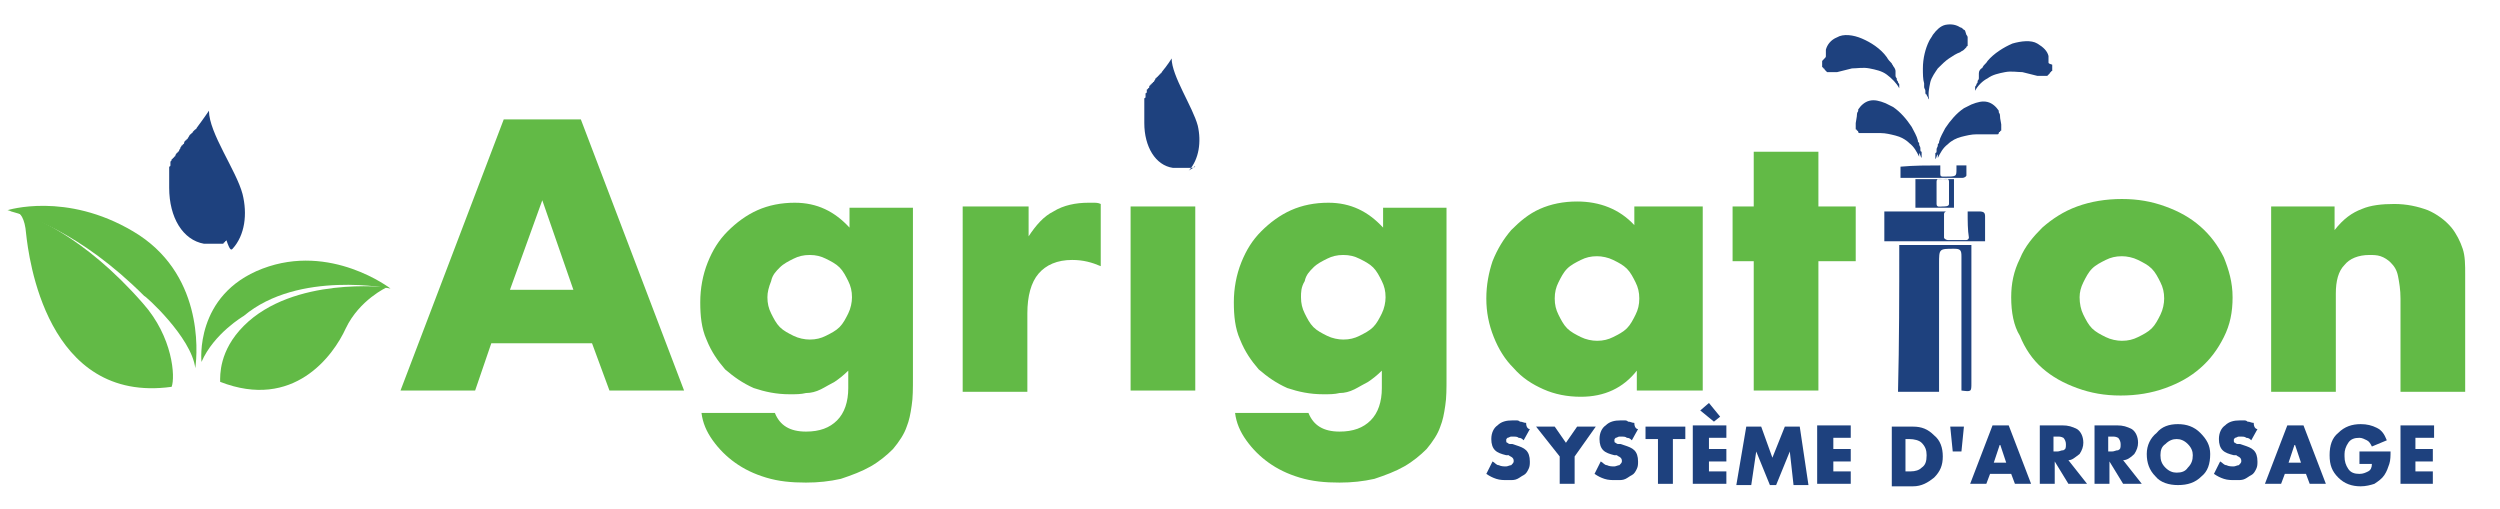 <?xml version="1.0" encoding="utf-8"?>
<!-- Generator: Adobe Illustrator 24.3.0, SVG Export Plug-In . SVG Version: 6.00 Build 0)  -->
<svg version="1.1" id="OBJECTS" xmlns="http://www.w3.org/2000/svg" xmlns:xlink="http://www.w3.org/1999/xlink" x="0px" y="0px"
	 viewBox="0 0 201 40.9" style="enable-background:new 0 0 201 40.9;" xml:space="preserve">
<style type="text/css">
	.st0{fill:#1E417E;}
	.st1{fill:#62BA46;}
</style>
<g>
	<g>
		<path class="st0" d="M123,34.5l-0.5,0.9c-0.1-0.1-0.2-0.2-0.4-0.2c-0.1-0.1-0.3-0.1-0.4-0.1c0,0,0,0-0.1,0c0,0,0,0-0.1,0
			c-0.1,0-0.2,0.1-0.3,0.1c-0.1,0.1-0.1,0.1-0.1,0.2c0,0.1,0,0.2,0.1,0.2c0.1,0.1,0.2,0.1,0.2,0.1c0,0,0.1,0,0.1,0c0,0,0.1,0,0.1,0
			l0.3,0.1c0.3,0.1,0.6,0.2,0.8,0.4c0.2,0.2,0.3,0.5,0.3,0.9c0,0,0,0,0,0c0,0,0,0,0,0c0,0.2,0,0.4-0.1,0.6c-0.1,0.2-0.2,0.4-0.4,0.5
			c-0.2,0.1-0.3,0.2-0.5,0.3c-0.2,0.1-0.4,0.1-0.6,0.1c0,0-0.1,0-0.1,0c0,0-0.1,0-0.1,0c-0.3,0-0.6,0-0.9-0.1
			c-0.3-0.1-0.5-0.2-0.8-0.4l0.5-1c0.2,0.1,0.3,0.3,0.5,0.3c0.2,0.1,0.4,0.1,0.6,0.1c0,0,0,0,0,0s0,0,0,0c0.1,0,0.3-0.1,0.4-0.1
			c0.1-0.1,0.2-0.2,0.2-0.3c0-0.1,0-0.2-0.1-0.3c-0.1-0.1-0.2-0.1-0.3-0.2c0,0-0.1,0-0.1,0c0,0-0.1,0-0.1,0c0,0,0,0,0,0c0,0,0,0,0,0
			c-0.4-0.1-0.7-0.2-0.9-0.4c-0.2-0.2-0.3-0.5-0.3-0.9c0-0.5,0.2-0.9,0.5-1.1c0.3-0.3,0.7-0.4,1.2-0.4c0.1,0,0.2,0,0.3,0
			c0.1,0,0.2,0,0.3,0.1c0.2,0,0.3,0.1,0.5,0.1C122.7,34.4,122.9,34.5,123,34.5L123,34.5z"/>
		<path class="st0" d="M123.5,34.3h1.5l0.9,1.3l0.9-1.3h1.5l-1.7,2.4v2.2h-1.2v-2.2L123.5,34.3z"/>
		<path class="st0" d="M131.7,34.5l-0.5,0.9c-0.1-0.1-0.2-0.2-0.4-0.2c-0.1-0.1-0.3-0.1-0.4-0.1c0,0,0,0-0.1,0c0,0,0,0-0.1,0
			c-0.1,0-0.2,0.1-0.3,0.1c-0.1,0.1-0.1,0.1-0.1,0.2c0,0.1,0,0.2,0.1,0.2c0.1,0.1,0.2,0.1,0.2,0.1c0,0,0.1,0,0.1,0c0,0,0.1,0,0.1,0
			l0.3,0.1c0.3,0.1,0.6,0.2,0.8,0.4s0.3,0.5,0.3,0.9c0,0,0,0,0,0c0,0,0,0,0,0c0,0.2,0,0.4-0.1,0.6c-0.1,0.2-0.2,0.4-0.4,0.5
			c-0.2,0.1-0.3,0.2-0.5,0.3c-0.2,0.1-0.4,0.1-0.6,0.1c0,0-0.1,0-0.1,0s-0.1,0-0.1,0c-0.3,0-0.6,0-0.9-0.1c-0.3-0.1-0.5-0.2-0.8-0.4
			l0.5-1c0.2,0.1,0.3,0.3,0.5,0.3c0.2,0.1,0.4,0.1,0.6,0.1c0,0,0,0,0,0c0,0,0,0,0,0c0.1,0,0.3-0.1,0.4-0.1c0.1-0.1,0.2-0.2,0.2-0.3
			c0-0.1,0-0.2-0.1-0.3c-0.1-0.1-0.2-0.1-0.3-0.2c0,0-0.1,0-0.1,0c0,0-0.1,0-0.1,0c0,0,0,0,0,0c0,0,0,0,0,0
			c-0.4-0.1-0.7-0.2-0.9-0.4c-0.2-0.2-0.3-0.5-0.3-0.9c0-0.5,0.2-0.9,0.5-1.1c0.3-0.3,0.7-0.4,1.2-0.4c0.1,0,0.2,0,0.3,0
			c0.1,0,0.2,0,0.3,0.1c0.2,0,0.3,0.1,0.5,0.1C131.4,34.4,131.6,34.5,131.7,34.5L131.7,34.5z"/>
		<path class="st0" d="M134.5,38.9h-1.2v-3.6h-1v-1h3.2v1h-1V38.9z"/>
		<path class="st0" d="M137.4,35.3v0.8h1.4v1h-1.4v0.8h1.4v1h-2.7v-4.7h2.7v1H137.4z M137.4,32.4l0.9,1.1l-0.5,0.4l-1.1-0.9
			L137.4,32.4z"/>
		<path class="st0" d="M140.4,34.3h1.2l0.9,2.5l1-2.5h1.2l0.7,4.7h-1.2l-0.3-2.7h0l-1.1,2.7h-0.5l-1.1-2.7h0l-0.4,2.7h-1.2
			L140.4,34.3z"/>
		<path class="st0" d="M147.4,35.3v0.8h1.4v1h-1.4v0.8h1.4v1h-2.7v-4.7h2.7v1H147.4z"/>
		<path class="st0" d="M152.1,34.3h1.7c0.7,0,1.2,0.2,1.7,0.7c0.5,0.4,0.7,1,0.7,1.7c0,0.7-0.2,1.2-0.7,1.7c-0.5,0.4-1,0.7-1.7,0.7
			h-1.7V34.3z M153.3,37.9h0.3c0.4,0,0.7-0.1,0.9-0.3c0.3-0.2,0.4-0.5,0.4-1c0-0.4-0.1-0.7-0.4-1c-0.2-0.2-0.6-0.3-1-0.3h-0.3V37.9z
			"/>
		<path class="st0" d="M157.9,34.3l-0.2,2H157l-0.2-2H157.9z"/>
		<path class="st0" d="M160,38.1l-0.3,0.8h-1.3l1.8-4.7h1.3l1.8,4.7H162l-0.3-0.8H160z M160.8,35.7L160.8,35.7l-0.5,1.5h1
			L160.8,35.7z"/>
		<path class="st0" d="M166.3,37l1.5,1.9h-1.5l-1.1-1.8h0v1.8h-1.2v-4.7h1.8c0.5,0,0.8,0.1,1.2,0.3c0.3,0.2,0.5,0.6,0.5,1.1
			c0,0.3-0.1,0.6-0.3,0.9C166.8,36.8,166.6,37,166.3,37L166.3,37z M165.1,36.3h0.1c0,0,0,0,0.1,0c0,0,0,0,0.1,0
			c0.2,0,0.3-0.1,0.5-0.1c0.2-0.1,0.2-0.2,0.2-0.5c0-0.2-0.1-0.4-0.2-0.5c-0.2-0.1-0.3-0.1-0.5-0.1c0,0,0,0-0.1,0c0,0,0,0-0.1,0
			h-0.1V36.3z"/>
		<path class="st0" d="M170.7,37l1.5,1.9h-1.5l-1.1-1.8h0v1.8h-1.2v-4.7h1.8c0.5,0,0.8,0.1,1.2,0.3c0.3,0.2,0.5,0.6,0.5,1.1
			c0,0.3-0.1,0.6-0.3,0.9C171.3,36.8,171,37,170.7,37L170.7,37z M169.5,36.3h0.1c0,0,0,0,0.1,0s0,0,0.1,0c0.2,0,0.3-0.1,0.5-0.1
			c0.2-0.1,0.2-0.2,0.2-0.5c0-0.2-0.1-0.4-0.2-0.5c-0.2-0.1-0.3-0.1-0.5-0.1c0,0,0,0-0.1,0s0,0-0.1,0h-0.1V36.3z"/>
		<path class="st0" d="M175.1,34.1c0.7,0,1.3,0.2,1.8,0.7s0.8,1,0.8,1.7c0,0.8-0.2,1.4-0.7,1.8c-0.5,0.5-1.1,0.7-1.9,0.7
			c-0.7,0-1.4-0.2-1.8-0.7c-0.5-0.5-0.7-1.1-0.7-1.8c0-0.7,0.3-1.3,0.8-1.7C173.8,34.3,174.4,34.1,175.1,34.1L175.1,34.1z
			 M174.1,35.7c-0.3,0.2-0.4,0.5-0.4,0.9c0,0.4,0.1,0.7,0.4,1c0.3,0.3,0.6,0.4,0.9,0.4c0.4,0,0.7-0.1,0.9-0.4c0.3-0.3,0.4-0.6,0.4-1
			c0-0.3-0.1-0.6-0.4-0.9c-0.3-0.3-0.6-0.4-0.9-0.4C174.7,35.3,174.4,35.4,174.1,35.7z"/>
		<path class="st0" d="M181.5,34.5l-0.5,0.9c-0.1-0.1-0.2-0.2-0.4-0.2c-0.1-0.1-0.3-0.1-0.4-0.1c0,0,0,0-0.1,0c0,0,0,0-0.1,0
			c-0.1,0-0.2,0.1-0.3,0.1c-0.1,0.1-0.1,0.1-0.1,0.2c0,0.1,0,0.2,0.1,0.2c0.1,0.1,0.2,0.1,0.2,0.1c0,0,0.1,0,0.1,0c0,0,0.1,0,0.1,0
			l0.3,0.1c0.3,0.1,0.6,0.2,0.8,0.4s0.3,0.5,0.3,0.9c0,0,0,0,0,0c0,0,0,0,0,0c0,0.2,0,0.4-0.1,0.6c-0.1,0.2-0.2,0.4-0.4,0.5
			c-0.2,0.1-0.3,0.2-0.5,0.3c-0.2,0.1-0.4,0.1-0.6,0.1c0,0-0.1,0-0.1,0s-0.1,0-0.1,0c-0.3,0-0.6,0-0.9-0.1c-0.3-0.1-0.5-0.2-0.8-0.4
			l0.5-1c0.2,0.1,0.3,0.3,0.5,0.3c0.2,0.1,0.4,0.1,0.6,0.1c0,0,0,0,0,0c0,0,0,0,0,0c0.1,0,0.3-0.1,0.4-0.1c0.1-0.1,0.2-0.2,0.2-0.3
			c0-0.1,0-0.2-0.1-0.3c-0.1-0.1-0.2-0.1-0.3-0.2c0,0-0.1,0-0.1,0c0,0-0.1,0-0.1,0c0,0,0,0,0,0c0,0,0,0,0,0
			c-0.4-0.1-0.7-0.2-0.9-0.4c-0.2-0.2-0.3-0.5-0.3-0.9c0-0.5,0.2-0.9,0.5-1.1c0.3-0.3,0.7-0.4,1.2-0.4c0.1,0,0.2,0,0.3,0
			c0.1,0,0.2,0,0.3,0.1c0.2,0,0.3,0.1,0.5,0.1C181.2,34.4,181.4,34.5,181.5,34.5L181.5,34.5z"/>
		<path class="st0" d="M183.7,38.1l-0.3,0.8h-1.3l1.8-4.7h1.3l1.8,4.7h-1.3l-0.3-0.8H183.7z M184.5,35.7L184.5,35.7l-0.5,1.5h1
			L184.5,35.7z"/>
		<path class="st0" d="M192.2,36.3c0,0.3,0,0.7-0.1,1s-0.2,0.6-0.4,0.9c-0.2,0.3-0.5,0.5-0.8,0.7c-0.3,0.1-0.7,0.2-1.1,0.2
			c-0.7,0-1.3-0.2-1.8-0.7c-0.5-0.5-0.7-1-0.7-1.8c0-0.8,0.2-1.4,0.7-1.8c0.5-0.5,1.1-0.7,1.8-0.7c0.5,0,0.9,0.1,1.3,0.3
			c0.4,0.2,0.6,0.5,0.8,1l-1.2,0.5c-0.1-0.2-0.2-0.4-0.4-0.5c-0.2-0.1-0.4-0.2-0.6-0.2c-0.4,0-0.7,0.1-0.9,0.4
			c-0.2,0.3-0.3,0.6-0.3,0.9c0,0,0,0,0,0.1s0,0,0,0.1c0,0,0,0,0,0c0,0,0,0,0,0c0,0.4,0.1,0.7,0.3,1c0.2,0.3,0.5,0.4,0.9,0.4
			c0.3,0,0.5-0.1,0.7-0.2s0.3-0.3,0.3-0.6h-1v-1H192.2z"/>
		<path class="st0" d="M194.2,35.3v0.8h1.4v1h-1.4v0.8h1.4v1H193v-4.7h2.7v1H194.2z"/>
	</g>
	<path class="st0" d="M152.7,19.7c1.9,0,3.8,0,5.8,0c0,0.2,0,0.4,0,0.6c0,3.5,0,7,0,10.5c0,0.7,0,0.7-0.8,0.6c0-0.2,0-0.3,0-0.5
		c0-3.4,0-6.9,0-10.3c0-0.5-0.1-0.6-0.6-0.6c-1.2,0-1.2,0-1.2,1.2c0,3.2,0,6.5,0,9.7c0,0.2,0,0.4,0,0.6c-1.1,0-2.2,0-3.3,0
		C152.7,27.5,152.7,23.6,152.7,19.7z"/>
	<path class="st0" d="M159.6,19.4c-2.8,0-5.4,0-8.1,0c0-0.8,0-1.6,0-2.4c0.2,0,0.3,0,0.4,0c2.4,0,4.8,0,7.2,0c0.4,0,0.5,0.1,0.5,0.4
		C159.6,18.1,159.6,18.7,159.6,19.4z M158.2,17c-0.6,0-1.2,0-1.7,0c-0.1,0-0.2,0.1-0.2,0.2c0,0.6,0,1.2,0,1.9c0,0.1,0.2,0.2,0.3,0.2
		c0.5,0,1,0,1.5,0c0.1,0,0.2-0.1,0.2-0.2C158.2,18.5,158.2,17.8,158.2,17z"/>
	<path class="st0" d="M154,16.7c0-0.8,0-1.5,0-2.3c1,0,2.1,0,3.1,0c0,0.8,0,1.5,0,2.3C156.1,16.7,155.1,16.7,154,16.7z M156.7,15.5
		c0-0.3,0-0.6,0-0.9c0-0.3-0.3-0.2-0.5-0.2c-0.2,0-0.5-0.1-0.5,0.2c0,0.6,0,1.2,0,1.8c0,0.3,0.3,0.2,0.5,0.2c0.2,0,0.5,0,0.5-0.2
		C156.7,16.1,156.7,15.8,156.7,15.5z"/>
	<path class="st0" d="M156,13.3c0,0.2,0,0.5,0,0.7c0,0.2,0.1,0.2,0.3,0.2c1,0,1,0,1-0.6c0-0.1,0-0.2,0-0.3c0.3,0,0.5,0,0.8,0
		c0,0.3,0,0.5,0,0.8c0,0.1-0.2,0.2-0.3,0.2c-1.6,0-3.3,0-4.9,0c0,0-0.1,0-0.1,0c0-0.3,0-0.6,0-0.9C153.9,13.3,155,13.3,156,13.3z"/>
	<path class="st1" d="M47.6,27.6h-8.1l-1.3,3.8h-6l8.3-21.8h6.2l8.3,21.8h-6L47.6,27.6z M46.1,23.3l-2.5-7.2L41,23.3H46.1z"/>
	<path class="st1" d="M73.4,16.6v13.8c0,0.8,0,1.6-0.1,2.2c-0.1,0.7-0.2,1.2-0.4,1.7c-0.2,0.6-0.6,1.2-1.1,1.8
		c-0.5,0.5-1.1,1-1.8,1.4c-0.7,0.4-1.5,0.7-2.4,1c-0.9,0.2-1.8,0.3-2.8,0.3c-1.2,0-2.2-0.1-3.2-0.4c-1-0.3-1.8-0.7-2.5-1.2
		c-0.7-0.5-1.3-1.1-1.8-1.8c-0.5-0.7-0.8-1.4-0.9-2.2h5.9c0.4,1,1.2,1.5,2.5,1.5c1.1,0,1.9-0.3,2.5-0.9c0.6-0.6,0.9-1.5,0.9-2.6
		v-1.4c-0.4,0.4-0.8,0.7-1.1,0.9c-0.4,0.2-0.7,0.4-1.1,0.6c-0.4,0.2-0.8,0.3-1.2,0.3c-0.4,0.1-0.8,0.1-1.3,0.1c-1.1,0-2-0.2-2.9-0.5
		c-0.9-0.4-1.6-0.9-2.3-1.5c-0.6-0.7-1.1-1.4-1.5-2.4c-0.4-0.9-0.5-1.9-0.5-3c0-1.1,0.2-2.2,0.6-3.2c0.4-1,0.9-1.8,1.6-2.5
		c0.7-0.7,1.5-1.3,2.4-1.7c0.9-0.4,1.9-0.6,3-0.6c1.8,0,3.2,0.7,4.4,2v-1.6H73.4z M61.7,23.9c0,0.5,0.1,0.9,0.3,1.3
		c0.2,0.4,0.4,0.8,0.7,1.1c0.3,0.3,0.7,0.5,1.1,0.7c0.4,0.2,0.9,0.3,1.3,0.3c0.5,0,0.9-0.1,1.3-0.3c0.4-0.2,0.8-0.4,1.1-0.7
		c0.3-0.3,0.5-0.7,0.7-1.1c0.2-0.4,0.3-0.9,0.3-1.3c0-0.5-0.1-0.9-0.3-1.3c-0.2-0.4-0.4-0.8-0.7-1.1c-0.3-0.3-0.7-0.5-1.1-0.7
		c-0.4-0.2-0.8-0.3-1.3-0.3c-0.5,0-0.9,0.1-1.3,0.3c-0.4,0.2-0.8,0.4-1.1,0.7c-0.3,0.3-0.6,0.6-0.7,1.1
		C61.8,23.1,61.7,23.5,61.7,23.9z"/>
	<path class="st1" d="M77.5,16.6h5.2V19c0.6-0.9,1.2-1.6,2-2c0.8-0.5,1.8-0.7,2.8-0.7c0.1,0,0.3,0,0.4,0c0.2,0,0.4,0,0.6,0.1v5
		c-0.7-0.3-1.4-0.5-2.3-0.5c-1.2,0-2.1,0.4-2.7,1.1c-0.6,0.7-0.9,1.8-0.9,3.2v6.3h-5.2V16.6z"/>
	<rect x="90.9" y="16.6" class="st1" width="5.2" height="14.8"/>
	<path class="st1" d="M116.3,16.6v13.8c0,0.8,0,1.6-0.1,2.2c-0.1,0.7-0.2,1.2-0.4,1.7c-0.2,0.6-0.6,1.2-1.1,1.8
		c-0.5,0.5-1.1,1-1.8,1.4c-0.7,0.4-1.5,0.7-2.4,1c-0.9,0.2-1.8,0.3-2.8,0.3c-1.2,0-2.2-0.1-3.2-0.4c-1-0.3-1.8-0.7-2.5-1.2
		c-0.7-0.5-1.3-1.1-1.8-1.8c-0.5-0.7-0.8-1.4-0.9-2.2h5.9c0.4,1,1.2,1.5,2.5,1.5c1.1,0,1.9-0.3,2.5-0.9c0.6-0.6,0.9-1.5,0.9-2.6
		v-1.4c-0.4,0.4-0.8,0.7-1.1,0.9c-0.4,0.2-0.7,0.4-1.1,0.6c-0.4,0.2-0.8,0.3-1.2,0.3c-0.4,0.1-0.8,0.1-1.3,0.1c-1.1,0-2-0.2-2.9-0.5
		c-0.9-0.4-1.6-0.9-2.3-1.5c-0.6-0.7-1.1-1.4-1.5-2.4c-0.4-0.9-0.5-1.9-0.5-3c0-1.1,0.2-2.2,0.6-3.2c0.4-1,0.9-1.8,1.6-2.5
		c0.7-0.7,1.5-1.3,2.4-1.7c0.9-0.4,1.9-0.6,3-0.6c1.8,0,3.2,0.7,4.4,2v-1.6H116.3z M104.6,23.9c0,0.5,0.1,0.9,0.3,1.3
		c0.2,0.4,0.4,0.8,0.7,1.1c0.3,0.3,0.7,0.5,1.1,0.7c0.4,0.2,0.9,0.3,1.3,0.3c0.5,0,0.9-0.1,1.3-0.3c0.4-0.2,0.8-0.4,1.1-0.7
		c0.3-0.3,0.5-0.7,0.7-1.1c0.2-0.4,0.3-0.9,0.3-1.3c0-0.5-0.1-0.9-0.3-1.3c-0.2-0.4-0.4-0.8-0.7-1.1c-0.3-0.3-0.7-0.5-1.1-0.7
		c-0.4-0.2-0.8-0.3-1.3-0.3c-0.5,0-0.9,0.1-1.3,0.3c-0.4,0.2-0.8,0.4-1.1,0.7c-0.3,0.3-0.6,0.6-0.7,1.1
		C104.6,23.1,104.6,23.5,104.6,23.9z"/>
	<path class="st1" d="M131.6,16.6h5.3v14.8h-5.3v-1.6c-1.1,1.4-2.6,2.1-4.5,2.1c-1.1,0-2.1-0.2-3-0.6c-0.9-0.4-1.7-0.9-2.4-1.7
		c-0.7-0.7-1.2-1.5-1.6-2.5c-0.4-1-0.6-2-0.6-3.1c0-1.1,0.2-2.1,0.5-3c0.4-1,0.9-1.8,1.5-2.5c0.7-0.7,1.4-1.3,2.3-1.7
		c0.9-0.4,1.9-0.6,3-0.6c1.8,0,3.4,0.6,4.6,1.9V16.6z M125,24c0,0.5,0.1,0.9,0.3,1.3c0.2,0.4,0.4,0.8,0.7,1.1
		c0.3,0.3,0.7,0.5,1.1,0.7c0.4,0.2,0.9,0.3,1.3,0.3c0.5,0,0.9-0.1,1.3-0.3c0.4-0.2,0.8-0.4,1.1-0.7c0.3-0.3,0.5-0.7,0.7-1.1
		c0.2-0.4,0.3-0.8,0.3-1.3s-0.1-0.9-0.3-1.3c-0.2-0.4-0.4-0.8-0.7-1.1c-0.3-0.3-0.7-0.5-1.1-0.7c-0.4-0.2-0.9-0.3-1.3-0.3
		c-0.5,0-0.9,0.1-1.3,0.3c-0.4,0.2-0.8,0.4-1.1,0.7c-0.3,0.3-0.5,0.7-0.7,1.1C125.1,23.1,125,23.5,125,24z"/>
	<path class="st1" d="M146.2,21v10.4H141V21h-1.7v-4.4h1.7v-4.4h5.2v4.4h3V21H146.2z"/>
	<path class="st1" d="M161.7,23.9c0-1.1,0.2-2.1,0.7-3.1c0.4-1,1.1-1.8,1.8-2.5c0.8-0.7,1.7-1.3,2.8-1.7c1.1-0.4,2.3-0.6,3.6-0.6
		c1.3,0,2.4,0.2,3.5,0.6c1.1,0.4,2,0.9,2.8,1.6c0.8,0.7,1.4,1.5,1.9,2.5c0.4,1,0.7,2,0.7,3.2c0,1.2-0.2,2.2-0.7,3.2
		c-0.5,1-1.1,1.8-1.9,2.5c-0.8,0.7-1.7,1.2-2.8,1.6c-1.1,0.4-2.3,0.6-3.6,0.6c-1.3,0-2.4-0.2-3.5-0.6c-1.1-0.4-2-0.9-2.8-1.6
		c-0.8-0.7-1.4-1.6-1.8-2.6C161.9,26.2,161.7,25.1,161.7,23.9z M167.2,23.9c0,0.5,0.1,1,0.3,1.4c0.2,0.4,0.4,0.8,0.7,1.1
		c0.3,0.3,0.7,0.5,1.1,0.7c0.4,0.2,0.9,0.3,1.3,0.3c0.5,0,0.9-0.1,1.3-0.3c0.4-0.2,0.8-0.4,1.1-0.7c0.3-0.3,0.5-0.7,0.7-1.1
		c0.2-0.4,0.3-0.9,0.3-1.3c0-0.5-0.1-0.9-0.3-1.3c-0.2-0.4-0.4-0.8-0.7-1.1c-0.3-0.3-0.7-0.5-1.1-0.7c-0.4-0.2-0.9-0.3-1.3-0.3
		c-0.5,0-0.9,0.1-1.3,0.3c-0.4,0.2-0.8,0.4-1.1,0.7c-0.3,0.3-0.5,0.7-0.7,1.1C167.3,23.1,167.2,23.5,167.2,23.9z"/>
	<path class="st1" d="M182.5,16.6h5.2v1.9c0.7-0.9,1.4-1.4,2.2-1.7c0.7-0.3,1.6-0.4,2.6-0.4c1,0,1.9,0.2,2.7,0.5
		c0.7,0.3,1.4,0.8,1.9,1.4c0.4,0.5,0.7,1.1,0.9,1.7c0.2,0.6,0.2,1.3,0.2,2.1v9.4h-5.2v-7.5c0-0.7-0.1-1.3-0.2-1.8
		c-0.1-0.5-0.3-0.8-0.6-1.1c-0.2-0.2-0.5-0.4-0.8-0.5c-0.3-0.1-0.6-0.1-0.9-0.1c-0.9,0-1.6,0.3-2,0.8c-0.5,0.5-0.7,1.3-0.7,2.3v7.9
		h-5.2V16.6z"/>
	<g>
		<path class="st0" d="M160.8,9.3C160.8,9.3,160.8,9.2,160.8,9.3C160.8,9.2,160.8,9.2,160.8,9.3c0-0.2-0.1-0.2-0.1-0.3c0,0,0,0,0,0
			c0,0,0,0,0,0c0,0,0,0,0-0.1c-0.2-0.3-0.5-0.6-0.9-0.7c-0.4-0.1-0.8,0-1.3,0.2c-0.2,0.1-0.4,0.2-0.6,0.3c-0.6,0.4-1.1,1-1.5,1.6
			c-0.2,0.4-0.4,0.7-0.5,1.1c0,0,0,0,0,0c0,0.1,0,0.1-0.1,0.2c0,0,0,0.1,0,0.1c0,0.1-0.1,0.2-0.1,0.3c0,0,0,0,0,0c0,0,0,0,0,0.1
			c0,0.1,0,0.2-0.1,0.2c0,0,0,0,0,0c0,0.1,0,0.2,0,0.2c0,0,0,0,0,0.1c0,0,0,0,0,0.1c0,0.1,0,0.1,0,0.1c0.1-0.1,0.1-0.3,0.2-0.4
			c0,0,0,0.1,0,0.1c0,0.1,0,0.2,0,0.2c0.2-0.4,0.4-0.8,0.8-1.1c0.3-0.3,0.7-0.5,1.1-0.6c0.4-0.1,0.8-0.2,1.2-0.2c0.4,0,0.7,0,1,0
			c0.1,0,0.2,0,0.4,0c0,0,0.1,0,0.1,0c0,0,0,0,0,0c0,0,0.1,0,0.1,0c0,0,0,0,0,0c0,0,0.1,0,0.1,0c0,0,0,0,0,0c0,0,0.1,0,0.1-0.1
			c0,0,0,0,0,0c0,0,0,0,0,0c0,0,0,0,0,0c0,0,0,0,0,0c0,0,0-0.1,0.1-0.1c0,0,0,0,0,0c0,0,0-0.1,0.1-0.1c0,0,0,0,0,0c0,0,0,0,0,0
			c0,0,0-0.1,0-0.1c0,0,0,0,0,0c0,0,0-0.1,0-0.1c0,0,0,0,0,0c0,0,0-0.1,0-0.1c0-0.1,0-0.2,0-0.2c0,0,0,0,0,0
			C160.8,9.5,160.8,9.4,160.8,9.3C160.8,9.3,160.8,9.3,160.8,9.3z"/>
	</g>
	<g>
		<path class="st0" d="M164.7,5C164.7,5,164.7,5,164.7,5C164.7,5,164.7,5,164.7,5C164.7,5,164.7,5,164.7,5c0,0,0-0.1,0-0.1
			c0,0,0,0,0,0c0,0,0,0,0,0c0,0,0-0.1,0-0.1c0-0.1,0-0.1,0-0.2c0,0,0,0,0,0c0,0,0,0,0,0c0,0,0,0,0,0c0,0,0,0,0-0.1
			c-0.1-0.4-0.4-0.7-0.9-1c-0.5-0.3-1.3-0.2-2,0c-0.7,0.3-1.5,0.8-2,1.4c-0.1,0.2-0.3,0.3-0.4,0.5c0,0.1-0.1,0.1-0.1,0.1
			c-0.1,0.1-0.2,0.2-0.2,0.4c0,0,0,0,0,0.1c0,0,0,0,0,0c0,0,0,0,0,0c0,0,0,0.1,0,0.1c0,0,0,0,0,0.1c0,0,0,0,0,0c0,0,0,0.1,0,0.1
			c0,0.1-0.1,0.2-0.1,0.2c0,0,0,0,0,0c0,0,0,0,0,0c0,0,0,0,0,0c0,0,0,0,0,0c0,0,0,0,0,0.1c0,0,0,0,0,0c0,0,0,0,0,0c0,0,0,0,0,0
			c0,0,0,0,0,0c0,0.1-0.1,0.1-0.1,0.2c0,0,0,0,0,0c0,0,0,0,0,0c0,0,0,0,0,0c0,0.1-0.1,0.1-0.1,0.2c0,0,0,0,0,0c0,0,0,0,0,0
			c0,0,0,0,0,0.1c0,0,0,0,0,0.1c0,0,0,0,0,0c0,0,0,0,0,0c0,0,0,0.1,0,0.1c0.2-0.4,0.6-0.8,1-1c0.4-0.3,0.9-0.4,1.4-0.5
			c0.5-0.1,1,0,1.4,0c0.4,0.1,0.8,0.2,1.2,0.3c0.1,0,0.1,0,0.2,0c0,0,0,0,0,0c0,0,0,0,0,0c0,0,0,0,0.1,0c0,0,0,0,0.1,0c0,0,0,0,0,0
			c0,0,0,0,0,0c0,0,0,0,0,0c0,0,0,0,0.1,0c0,0,0,0,0,0c0,0,0,0,0,0c0,0,0,0,0,0c0,0,0.1,0,0.1,0c0,0,0,0,0,0c0,0,0,0,0,0
			c0,0,0,0,0,0c0,0,0,0,0,0c0,0,0,0,0,0c0,0,0.1,0,0.1,0c0,0,0,0,0,0c0,0,0,0,0,0c0,0,0,0,0.1,0c0,0,0,0,0,0c0,0,0,0,0,0
			c0,0,0,0,0,0c0,0,0.1-0.1,0.1-0.1c0,0,0,0,0,0c0,0,0.1-0.1,0.1-0.1c0,0,0,0,0,0c0,0,0,0,0,0c0,0,0,0,0,0c0,0,0,0,0,0
			c0,0,0-0.1,0.1-0.1c0,0,0,0,0,0c0,0,0-0.1,0.1-0.1c0,0,0,0,0,0c0,0,0,0,0,0c0,0,0,0,0,0c0,0,0-0.1,0-0.1c0-0.1,0-0.1,0-0.2
			c0,0,0,0,0,0c0,0,0,0,0,0c0,0,0,0,0-0.1c0,0,0,0,0,0c0,0,0-0.1,0-0.1C164.7,5.1,164.7,5.1,164.7,5C164.7,5,164.7,5,164.7,5
			C164.7,5,164.7,5,164.7,5z"/>
	</g>
	<g>
		<path class="st0" d="M149.3,9.2C149.3,9.1,149.3,9.1,149.3,9.2C149.3,9.1,149.3,9.1,149.3,9.2c0-0.2,0.1-0.2,0.1-0.3c0,0,0,0,0,0
			c0,0,0,0,0,0c0,0,0,0,0-0.1c0.2-0.3,0.5-0.6,0.9-0.7c0.4-0.1,0.8,0,1.3,0.2c0.2,0.1,0.4,0.2,0.6,0.3c0.6,0.4,1.1,1,1.5,1.6
			c0.2,0.4,0.4,0.7,0.5,1.1c0,0,0,0,0,0c0,0.1,0,0.1,0.1,0.2c0,0,0,0.1,0,0.1c0,0.1,0.1,0.2,0.1,0.3c0,0,0,0,0,0c0,0,0,0,0,0.1
			c0,0.1,0,0.2,0.1,0.2c0,0,0,0,0,0c0,0.1,0,0.2,0,0.2c0,0,0,0,0,0.1c0,0,0,0,0,0.1c0,0.1,0,0.1,0,0.1c-0.1-0.1-0.1-0.3-0.2-0.4
			c0,0,0,0.1,0,0.1c0,0.1,0,0.2,0,0.2c-0.2-0.4-0.4-0.8-0.8-1.1c-0.3-0.3-0.7-0.5-1.1-0.6c-0.4-0.1-0.8-0.2-1.2-0.2
			c-0.4,0-0.7,0-1,0c-0.1,0-0.2,0-0.4,0c0,0-0.1,0-0.1,0c0,0,0,0,0,0c0,0-0.1,0-0.1,0c0,0,0,0,0,0c0,0-0.1,0-0.1,0c0,0,0,0,0,0
			c0,0-0.1,0-0.1-0.1c0,0,0,0,0,0c0,0,0,0,0,0c0,0,0,0,0,0c0,0,0,0,0,0c0,0,0-0.1-0.1-0.1c0,0,0,0,0,0c0,0,0-0.1-0.1-0.1
			c0,0,0,0,0,0c0,0,0,0,0,0c0,0,0-0.1,0-0.1c0,0,0,0,0,0c0,0,0-0.1,0-0.1c0,0,0,0,0,0c0,0,0-0.1,0-0.1c0-0.1,0-0.2,0-0.2
			c0,0,0,0,0,0C149.3,9.3,149.3,9.3,149.3,9.2C149.3,9.2,149.3,9.2,149.3,9.2z"/>
	</g>
	<g>
		<path class="st0" d="M157.9,2.4C157.9,2.4,157.9,2.3,157.9,2.4C157.9,2.3,157.9,2.3,157.9,2.4c-0.1-0.1-0.2-0.2-0.3-0.2
			c0,0,0,0,0,0c0,0,0,0,0,0c0,0,0,0,0,0c-0.3-0.2-0.7-0.3-1.2-0.2c-0.4,0.1-0.7,0.4-1,0.8c-0.1,0.2-0.2,0.3-0.3,0.5
			c-0.3,0.6-0.5,1.4-0.5,2.2c0,0.4,0,0.9,0.1,1.2c0,0,0,0,0,0c0,0.1,0,0.1,0,0.2c0,0,0,0.1,0,0.1c0,0.1,0.1,0.2,0.1,0.3c0,0,0,0,0,0
			c0,0,0,0,0,0.1c0,0.1,0,0.2,0.1,0.2c0,0,0,0,0,0c0,0.1,0.1,0.2,0.1,0.2c0,0,0,0,0,0.1c0,0,0,0,0,0.1c0,0.1,0,0.1,0,0.1
			c0-0.1,0-0.3,0-0.4c0,0,0,0.1,0,0.1c0,0.1,0.1,0.2,0.1,0.2c-0.1-0.5,0-0.9,0.1-1.4c0.1-0.4,0.4-0.8,0.6-1.1
			c0.3-0.3,0.6-0.6,0.9-0.8c0.3-0.2,0.6-0.4,0.9-0.5c0.1-0.1,0.2-0.1,0.3-0.2c0,0,0,0,0.1-0.1c0,0,0,0,0,0c0,0,0.1-0.1,0.1-0.1
			c0,0,0,0,0,0c0,0,0-0.1,0.1-0.1c0,0,0,0,0,0c0,0,0-0.1,0-0.1c0,0,0,0,0,0c0,0,0,0,0,0c0,0,0,0,0-0.1c0,0,0,0,0,0c0,0,0-0.1,0-0.1
			c0,0,0,0,0,0c0,0,0-0.1,0-0.1c0,0,0,0,0,0c0,0,0,0,0,0c0,0,0-0.1,0-0.1c0,0,0,0,0,0c0,0,0-0.1,0-0.1c0,0,0,0,0,0c0,0,0-0.1,0-0.1
			c0-0.1-0.1-0.2-0.1-0.2c0,0,0,0,0,0C158,2.5,158,2.4,157.9,2.4C157.9,2.4,157.9,2.4,157.9,2.4z"/>
	</g>
	<g>
		<path class="st0" d="M146.8,4.5C146.8,4.5,146.8,4.5,146.8,4.5C146.8,4.5,146.8,4.5,146.8,4.5C146.8,4.5,146.8,4.5,146.8,4.5
			c0,0,0-0.1,0-0.1c0,0,0,0,0,0c0,0,0,0,0,0c0,0,0-0.1,0-0.1c0-0.1,0-0.1,0-0.2c0,0,0,0,0,0c0,0,0,0,0,0c0,0,0,0,0,0c0,0,0,0,0-0.1
			c0.1-0.4,0.4-0.8,0.9-1c0.5-0.3,1.3-0.2,2,0.1c0.7,0.3,1.5,0.8,2,1.5c0.1,0.2,0.3,0.4,0.4,0.5c0,0.1,0.1,0.1,0.1,0.2
			c0.1,0.1,0.2,0.3,0.2,0.4c0,0,0,0,0,0.1c0,0,0,0,0,0c0,0,0,0,0,0c0,0,0,0.1,0,0.1c0,0,0,0,0,0.1c0,0,0,0,0,0c0,0,0,0.1,0,0.1
			c0,0.1,0.1,0.2,0.1,0.2c0,0,0,0,0,0c0,0,0,0,0,0c0,0,0,0,0,0c0,0,0,0,0,0c0,0,0,0,0,0.1c0,0,0,0,0,0c0,0,0,0,0,0c0,0,0,0,0,0
			c0,0,0,0,0,0c0,0.1,0.1,0.1,0.1,0.2c0,0,0,0,0,0c0,0,0,0,0,0c0,0,0,0,0,0c0,0.1,0.1,0.1,0.1,0.2c0,0,0,0,0,0c0,0,0,0,0,0
			c0,0,0,0,0,0.1c0,0,0,0,0,0.1c0,0,0,0,0,0c0,0,0,0,0,0c0,0,0,0.1,0,0.1c-0.2-0.4-0.6-0.8-1-1.1c-0.4-0.3-0.9-0.4-1.4-0.5
			c-0.5-0.1-1,0-1.4,0c-0.4,0.1-0.8,0.2-1.2,0.3c-0.1,0-0.1,0-0.2,0c0,0,0,0,0,0c0,0,0,0,0,0c0,0,0,0-0.1,0c0,0,0,0-0.1,0
			c0,0,0,0,0,0c0,0,0,0,0,0c0,0,0,0,0,0c0,0,0,0-0.1,0c0,0,0,0,0,0c0,0,0,0,0,0c0,0,0,0,0,0c0,0-0.1,0-0.1,0c0,0,0,0,0,0
			c0,0,0,0,0,0c0,0,0,0,0,0c0,0,0,0,0,0c0,0,0,0,0,0c0,0-0.1,0-0.1,0c0,0,0,0,0,0c0,0,0,0,0,0c0,0,0,0-0.1,0c0,0,0,0,0,0
			c0,0,0,0,0,0c0,0,0,0,0,0c0,0-0.1-0.1-0.1-0.1c0,0,0,0,0,0c0,0-0.1-0.1-0.1-0.1c0,0,0,0,0,0c0,0,0,0,0,0c0,0,0,0,0,0c0,0,0,0,0,0
			c0,0,0-0.1-0.1-0.1c0,0,0,0,0,0c0,0,0-0.1-0.1-0.1c0,0,0,0,0,0c0,0,0,0,0,0c0,0,0,0,0,0c0,0,0-0.1,0-0.1c0-0.1,0-0.1,0-0.2
			c0,0,0,0,0,0c0,0,0,0,0,0c0,0,0,0,0-0.1c0,0,0,0,0,0c0,0,0-0.1,0-0.1C146.8,4.6,146.8,4.6,146.8,4.5
			C146.8,4.5,146.8,4.5,146.8,4.5C146.8,4.5,146.8,4.5,146.8,4.5z"/>
	</g>
	<g id="XMLID_4_">
		<g>
			<path id="XMLID_35_" class="st1" d="M0.6,16.8c0,0,0.1,0,0.3,0.1C0.7,16.8,0.6,16.8,0.6,16.8z"/>
			<path id="XMLID_34_" class="st1" d="M15.7,29.6c0.2-1.4,0.6-7.7-5-11c-5.4-3.2-10.1-1.7-10.1-1.7s0.1,0,0.3,0.1
				c1.1,0.3,5.5,1.6,10.7,6.8C11.6,23.7,15.4,27.1,15.7,29.6z"/>
			<path id="XMLID_33_" class="st1" d="M2.1,18.8c0.2,1.8,1.6,13.7,11.7,12.3c0.3-0.8,0.1-4-2.3-6.7C6.7,18.9,2.4,17.3,1.3,17
				C1.6,17.1,2,17.5,2.1,18.8z"/>
		</g>
	</g>
	<g id="XMLID_1_">
		<g>
			<path id="XMLID_24_" class="st1" d="M31.4,23.2c0,0-4.8-3.7-10.3-1.6s-4.9,7.5-4.9,7.5c1-2.3,3.4-3.7,3.4-3.7
				C24,21.7,31.4,23.2,31.4,23.2z"/>
			<path id="XMLID_23_" class="st1" d="M17.7,30.7c5.9,2.3,9.1-2.1,10.1-4.3c1.1-2.3,3.3-3.3,3.3-3.3s-7.5-0.9-11.5,3.1
				C17.6,28.2,17.7,30.2,17.7,30.7z"/>
		</g>
	</g>
	<path class="st0" d="M95.6,13.7C95.6,13.7,95.6,13.7,95.6,13.7C95.6,13.6,95.6,13.6,95.6,13.7c0.8-0.9,1-2.3,0.7-3.6
		c-0.4-1.5-2.1-4-2.1-5.4c0,0-0.3,0.5-0.8,1.1c0,0,0,0,0,0c0,0,0,0.1-0.1,0.1c0,0,0,0,0,0c0,0,0,0.1-0.1,0.1c0,0,0,0,0,0
		c0,0,0,0.1-0.1,0.1c0,0,0,0,0,0c0,0,0,0.1-0.1,0.1c0,0,0,0,0,0c0,0,0,0.1-0.1,0.1c0,0,0,0,0,0c0,0.1-0.1,0.2-0.1,0.2c0,0,0,0,0,0
		c0,0,0,0.1-0.1,0.1c0,0,0,0,0,0c0,0,0,0.1-0.1,0.1c0,0,0,0,0,0c0,0,0,0.1-0.1,0.1c0,0,0,0,0,0c0,0,0,0.1-0.1,0.1c0,0,0,0,0,0
		c0,0,0,0.1,0,0.1c0,0,0,0,0,0c0,0,0,0.1-0.1,0.1c0,0,0,0,0,0c0,0,0,0.1-0.1,0.1c0,0,0,0,0,0c0,0,0,0.1,0,0.1c0,0,0,0,0,0
		c0,0,0,0.1,0,0.1c0,0,0,0,0,0c0,0,0,0.1-0.1,0.1c0,0,0,0,0,0c0,0,0,0.1,0,0.1c0,0,0,0,0,0c0,0,0,0.1,0,0.1c0,0,0,0,0,0
		c0,0,0,0.1,0,0.1c0,0,0,0,0,0c0,0,0,0.1-0.1,0.1c0,0,0,0,0,0c0,0,0,0.1,0,0.1c0,0,0,0,0,0c0,0,0,0.1,0,0.1c0,0,0,0,0,0
		c0,0,0,0.1,0,0.1c0,0,0,0,0,0c0,0,0,0.1,0,0.1c0,0,0,0,0,0c0,0,0,0.1,0,0.1c0,0,0,0,0,0c0,0,0,0.1,0,0.1c0,0,0,0,0,0
		c0,0,0,0.1,0,0.1c0,0,0,0,0,0c0,0,0,0.1,0,0.1c0,0,0,0,0,0c0,0,0,0.1,0,0.1c0,0,0,0,0,0c0,0,0,0.1,0,0.1c0,0.1,0,0.1,0,0.2
		c0,0,0,0,0,0c0,0.1,0,0.1,0,0.2c0,0,0,0,0,0c0,0.1,0,0.1,0,0.2c0,0,0,0,0,0c0,0.1,0,0.1,0,0.2c0,0,0,0,0,0c0,0.1,0,0.1,0,0.2
		c0,0,0,0,0,0c0,1.9,0.9,3.4,2.3,3.6c0,0,0,0,0,0c0,0,0,0,0.1,0c0,0,0,0,0,0c0,0,0,0,0.1,0c0,0,0,0,0,0c0,0,0,0,0.1,0c0,0,0,0,0,0
		c0,0,0.1,0,0.1,0c0,0,0.1,0,0.1,0c0,0,0,0,0,0c0,0,0.1,0,0.1,0c0,0,0,0,0,0c0,0,0.1,0,0.1,0c0,0,0,0,0,0c0,0,0.1,0,0.1,0
		c0,0,0,0,0,0c0,0,0.1,0,0.1,0c0,0,0,0,0,0c0,0,0,0,0.1,0c0,0,0,0,0,0c0,0,0,0,0.1,0c0,0,0,0,0,0c0,0,0.1,0,0.1,0c0,0,0,0,0,0
		c0,0,0.1,0,0.1,0c0,0,0,0,0,0c0,0,0,0,0.1,0c0,0,0,0,0,0c0,0,0,0,0.1,0c0,0,0,0,0,0c0,0,0.1,0,0.1,0c0,0,0,0,0,0c0,0,0.1,0,0.1-0.1
		c0,0,0,0,0,0c0,0,0,0,0.1,0c0,0,0,0,0,0C95.4,13.8,95.5,13.8,95.6,13.7C95.6,13.7,95.6,13.7,95.6,13.7z"/>
	<path class="st0" d="M18.7,20C18.7,20,18.8,20,18.7,20C18.8,20,18.8,20,18.7,20c1-1.1,1.2-2.8,0.8-4.4c-0.5-1.9-2.7-4.9-2.7-6.7
		c0,0-0.4,0.6-1,1.4c0,0,0,0,0,0c0,0,0,0.1-0.1,0.1c0,0,0,0,0,0c0,0-0.1,0.1-0.1,0.1c0,0,0,0,0,0c0,0-0.1,0.1-0.1,0.1c0,0,0,0,0,0
		c0,0,0,0.1-0.1,0.1c0,0,0,0,0,0c0,0,0,0.1-0.1,0.1c0,0,0,0,0,0c-0.1,0.1-0.1,0.2-0.2,0.3c0,0,0,0,0,0c0,0,0,0.1-0.1,0.1
		c0,0,0,0,0,0c0,0,0,0.1-0.1,0.1c0,0,0,0,0,0c0,0-0.1,0.1-0.1,0.2c0,0,0,0,0,0c0,0,0,0.1-0.1,0.1c0,0,0,0,0,0c0,0,0,0.1-0.1,0.1
		c0,0,0,0,0,0c0,0.1-0.1,0.1-0.1,0.2c0,0,0,0,0,0c0,0.1-0.1,0.1-0.1,0.2c0,0,0,0,0,0c0,0,0,0.1-0.1,0.1c0,0,0,0,0,0
		c0,0,0,0.1-0.1,0.1c0,0,0,0,0,0c0,0.1-0.1,0.1-0.1,0.2c0,0,0,0,0,0c0,0,0,0.1-0.1,0.1c0,0,0,0,0,0c0,0,0,0.1-0.1,0.1c0,0,0,0,0,0
		c0,0,0,0.1-0.1,0.1c0,0,0,0,0,0c0,0.1,0,0.1-0.1,0.2c0,0,0,0,0,0c0,0,0,0.1,0,0.1c0,0,0,0,0,0.1c0,0,0,0.1,0,0.1c0,0,0,0,0,0
		c0,0,0,0.1-0.1,0.1c0,0,0,0,0,0c0,0,0,0.1,0,0.1c0,0,0,0,0,0c0,0,0,0.1,0,0.1c0,0,0,0,0,0c0,0,0,0.1,0,0.1c0,0,0,0,0,0
		c0,0,0,0.1,0,0.1c0,0,0,0,0,0c0,0,0,0.1,0,0.1c0,0,0,0,0,0c0,0,0,0.1,0,0.1c0,0,0,0,0,0c0,0,0,0.1,0,0.1c0,0.1,0,0.1,0,0.2
		c0,0,0,0,0,0c0,0.1,0,0.1,0,0.2c0,0,0,0,0,0c0,0.1,0,0.1,0,0.2c0,0,0,0,0,0c0,0.1,0,0.1,0,0.2c0,0,0,0,0,0c0,0.1,0,0.1,0,0.2
		c0,0,0,0,0,0c0,2.4,1.1,4.2,2.8,4.5c0,0,0,0,0,0c0,0,0.1,0,0.1,0c0,0,0,0,0,0c0,0,0.1,0,0.1,0c0,0,0,0,0,0c0,0,0.1,0,0.1,0
		c0,0,0,0,0,0c0,0,0.1,0,0.1,0c0,0,0.1,0,0.1,0c0,0,0,0,0,0c0,0,0.1,0,0.1,0c0,0,0,0,0,0c0,0,0.1,0,0.1,0c0,0,0,0,0,0
		c0,0,0.1,0,0.1,0c0,0,0,0,0,0c0,0,0.1,0,0.1,0c0,0,0,0,0,0c0,0,0.1,0,0.1,0c0,0,0,0,0,0c0,0,0.1,0,0.1,0c0,0,0,0,0,0
		c0,0,0.1,0,0.1,0c0,0,0,0,0,0c0,0,0.1,0,0.1,0c0,0,0,0,0,0c0,0,0.1,0,0.1,0c0,0,0,0,0,0c0,0,0.1,0,0.1,0c0,0,0,0,0,0
		c0,0,0.1,0,0.1-0.1c0,0,0,0,0,0c0,0,0.1,0,0.1-0.1c0,0,0,0,0,0c0,0,0.1,0,0.1-0.1c0,0,0,0,0,0C18.5,20.2,18.6,20.1,18.7,20
		C18.7,20.1,18.7,20.1,18.7,20z"/>
</g>
</svg>
